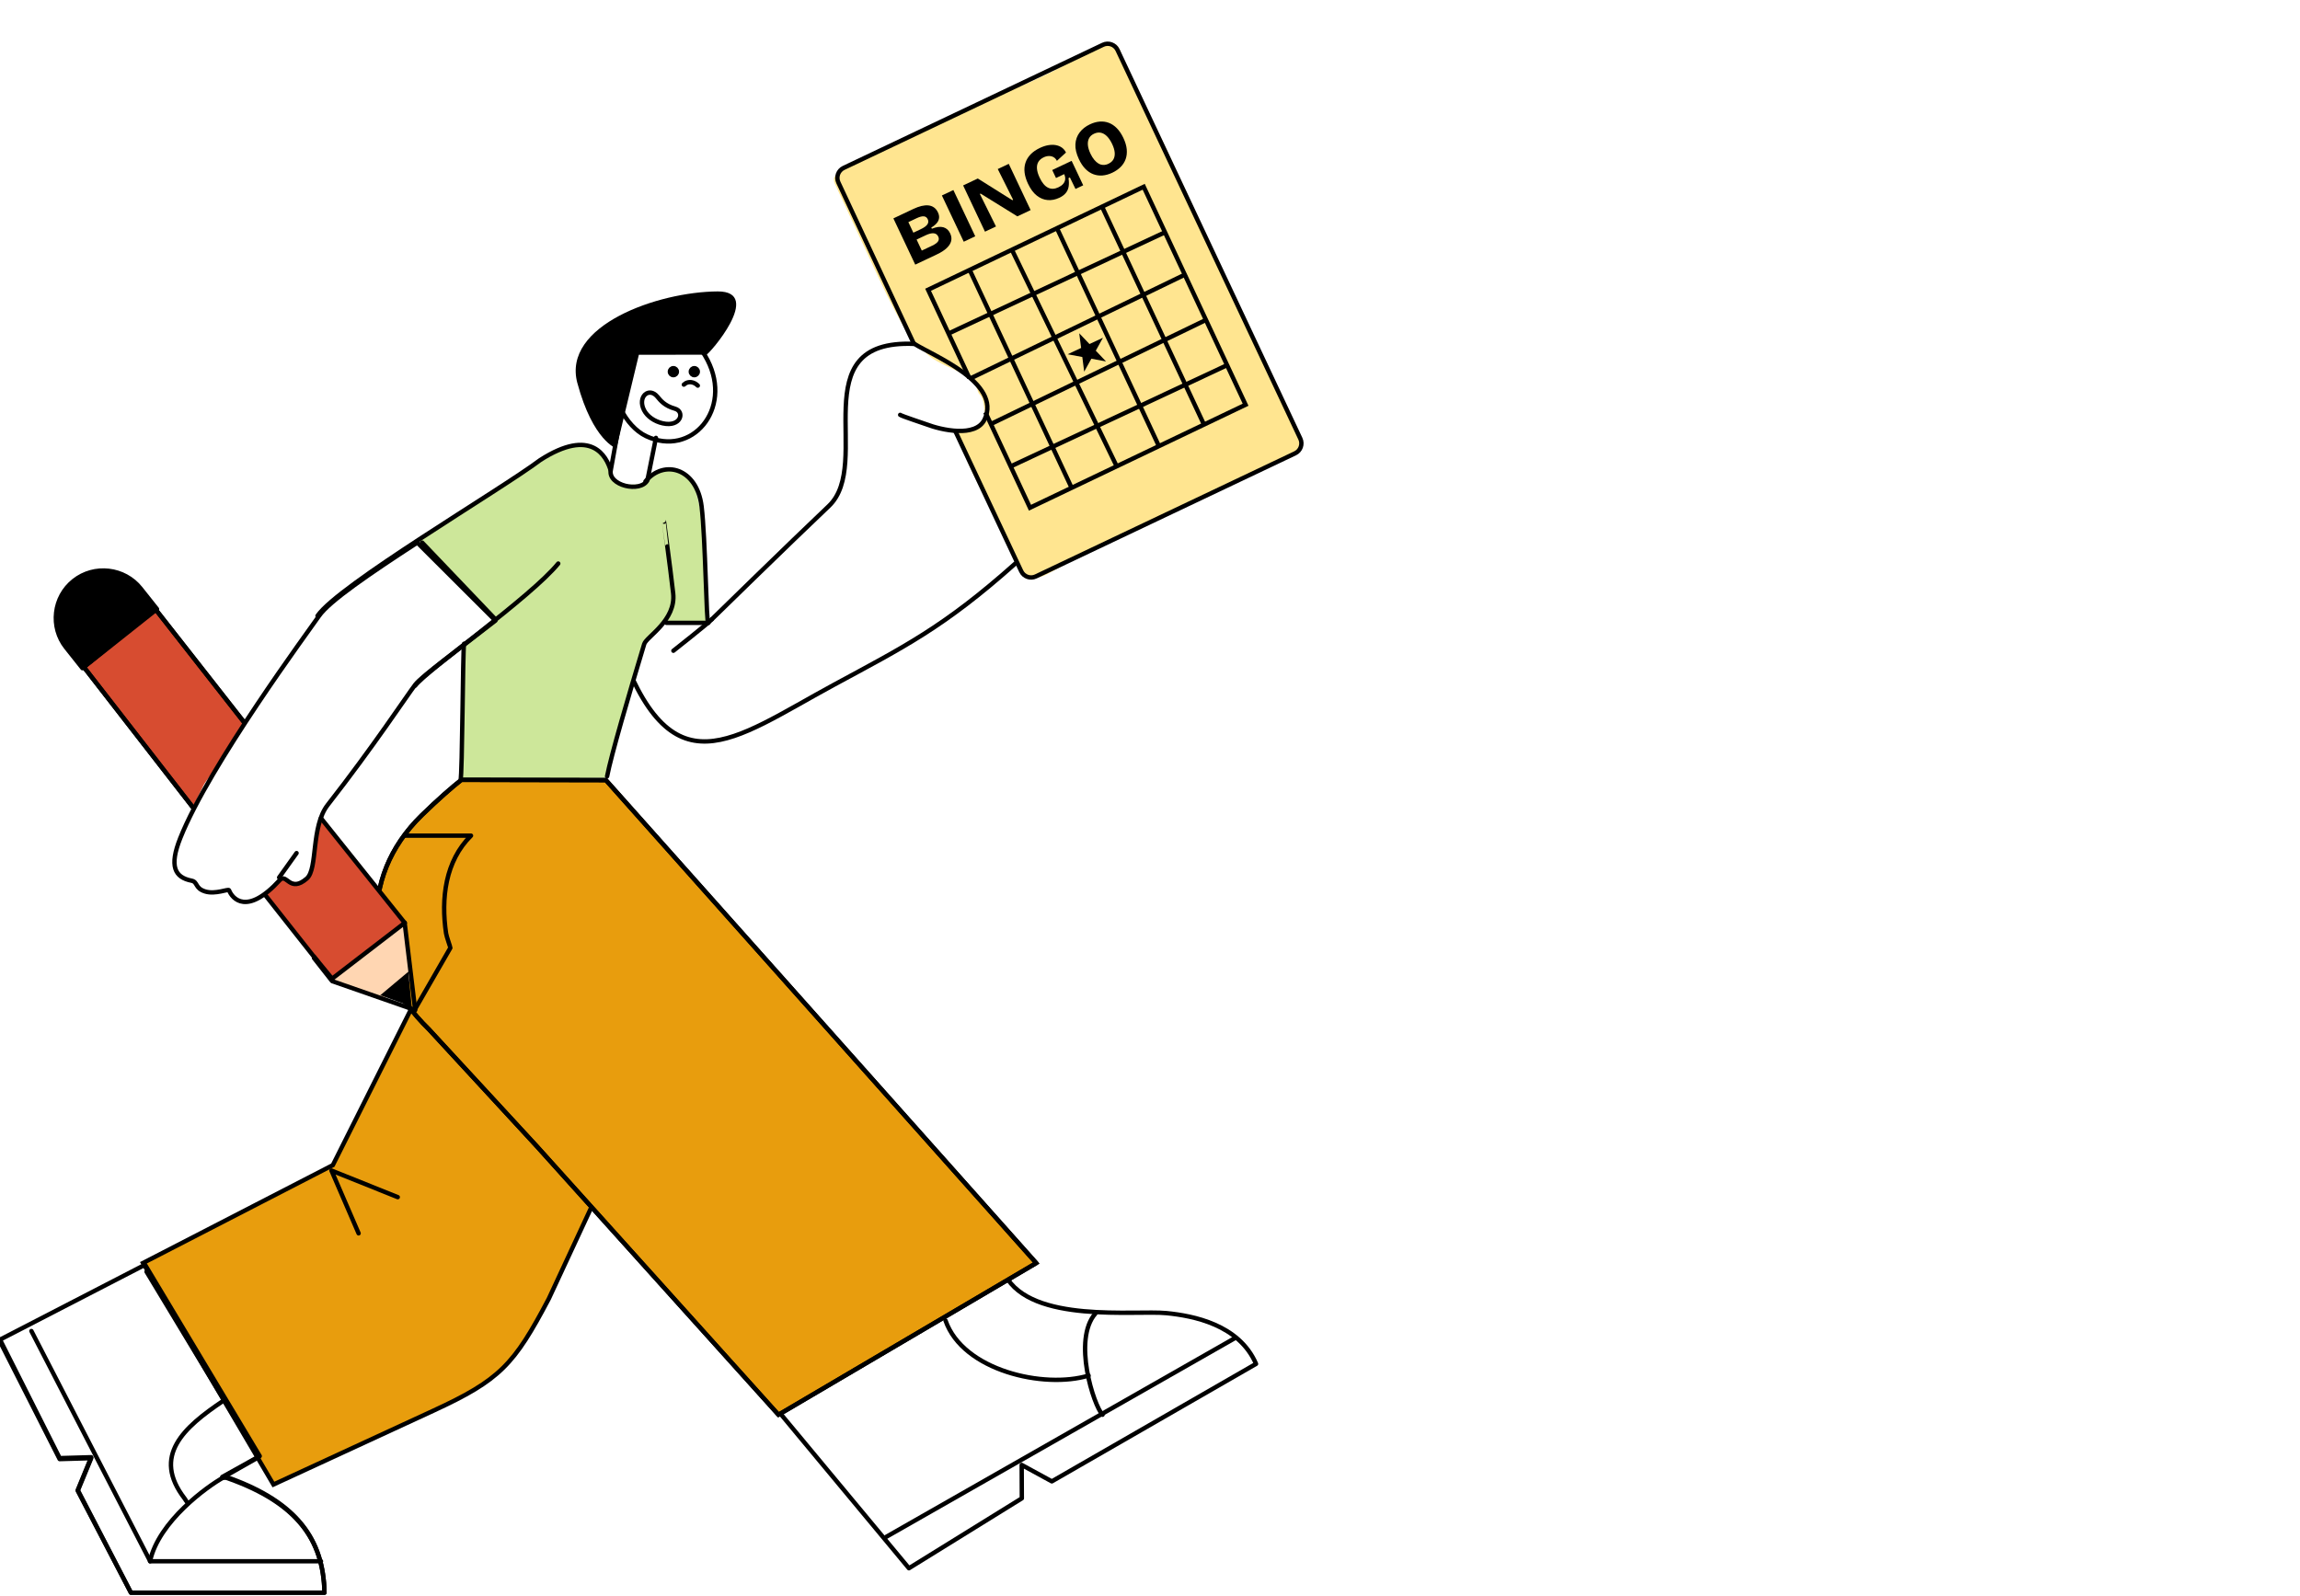 <svg width="631" height="438" viewBox="0 0 631 438" fill="none" xmlns="http://www.w3.org/2000/svg">
<g clip-path="url(#clip0_629_4237)">
<path d="M271.004 137.682C269.104 134.27 267.233 130.834 265.661 127.252C264.397 124.376 263.741 120.437 261.248 118.304C263.544 118.541 265.911 118 267.879 116.793C268.626 116.335 269.335 115.761 269.731 114.979C270.29 113.864 270.116 112.541 269.933 111.311C269.779 110.292 269.605 109.226 268.954 108.429C268.776 108.212 268.568 108.024 268.433 107.778C268.289 107.517 268.241 107.223 268.159 106.938C267.628 105.065 265.757 103.593 264.166 102.657C261.21 100.924 257.646 99.843 254.965 97.691C254.058 96.967 253.373 96.064 252.467 95.34C251.681 94.718 251.343 94.689 250.774 93.897C249.487 92.111 248.228 90.19 247.129 88.245C244.428 83.467 242.109 78.486 239.794 73.51C236.278 65.962 232.763 58.408 229.248 50.86C228.953 50.223 228.65 49.523 228.823 48.847C228.968 48.292 230.622 46.419 231.143 46.178C241.154 41.444 247.288 37.973 255.799 34.518C263.756 31.284 269.374 27.683 277.408 24.648C284.106 22.119 290.481 18.793 296.779 15.386C298.746 14.319 303.689 11.476 305.845 12.084C307.629 12.586 307.875 16.592 308.733 18.233C326.923 52.916 337.855 82.787 353.966 114.033C356.069 118.111 358.74 121.219 355.596 124.559C354.781 125.428 351.43 126.562 350.34 127.045C336.003 133.411 322.563 140.593 303.163 149.053C299.566 150.622 296.856 151.515 293.692 153.836C291.985 155.086 289.222 156.525 287.356 157.519C282.466 160.125 280.219 156.838 278.102 153.045C275.31 148.04 273.796 142.687 271.004 137.682Z" fill="#FFE590"></path>
<path d="M250.852 94.615L230.019 50.092C229.308 48.583 229.952 46.784 231.454 46.07L302.598 12.291C304.101 11.577 305.891 12.223 306.601 13.732L356.749 120.361C357.459 121.87 356.816 123.669 355.314 124.383L284.169 158.162C282.667 158.876 280.877 158.23 280.167 156.72L262.04 118.181" stroke="black" stroke-width="1.2" stroke-miterlimit="10"></path>
<path d="M265.94 103.732L254.617 79.506L313.773 51.246L341.723 111.048L282.572 139.309L270.323 113.104" stroke="black" stroke-width="1.2" stroke-miterlimit="10"></path>
<path d="M266.104 74.218L293.863 133.565" stroke="black" stroke-width="1.2" stroke-miterlimit="10"></path>
<path d="M277.59 68.475L306.306 127.822" stroke="black" stroke-width="1.2" stroke-miterlimit="10"></path>
<path d="M290.034 62.732L317.793 122.079" stroke="black" stroke-width="1.2" stroke-miterlimit="10"></path>
<path d="M302.478 56.989L330.237 116.336" stroke="black" stroke-width="1.2" stroke-miterlimit="10"></path>
<path d="M260.36 91.448L319.707 63.689" stroke="black" stroke-width="1.2" stroke-miterlimit="10"></path>
<path d="M266.104 103.892L325.45 75.176" stroke="black" stroke-width="1.2" stroke-miterlimit="10"></path>
<path d="M271.847 116.335L331.194 87.619" stroke="black" stroke-width="1.2" stroke-miterlimit="10"></path>
<path d="M277.59 127.822L336.937 100.063" stroke="black" stroke-width="1.2" stroke-miterlimit="10"></path>
<path d="M296.088 91.448L298.895 94.399L302.595 92.667L300.628 96.222L303.435 99.172L299.412 98.423L297.445 101.978L296.928 97.954L292.905 97.204L296.605 95.468L296.088 91.448Z" fill="black"></path>
<path d="M251.096 72.612L245.097 59.921L250.576 57.331C251.37 56.955 252.116 56.685 252.814 56.517C253.512 56.353 254.153 56.3 254.73 56.363C255.308 56.425 255.819 56.618 256.257 56.936C256.7 57.254 257.056 57.706 257.335 58.298C257.571 58.799 257.672 59.285 257.634 59.757C257.595 60.229 257.412 60.686 257.07 61.129C256.728 61.572 256.209 62.01 255.501 62.434L255.655 62.761C256.921 62.256 257.971 62.121 258.804 62.357C259.636 62.593 260.258 63.142 260.672 64.018C261.023 64.759 261.114 65.472 260.946 66.146C260.777 66.82 260.368 67.465 259.718 68.077C259.068 68.688 258.178 69.266 257.051 69.795L251.091 72.612H251.096ZM250.58 63.845L252.598 62.891C253.508 62.463 254.114 62.02 254.422 61.572C254.726 61.124 254.759 60.648 254.523 60.147C254.292 59.661 253.931 59.396 253.435 59.358C252.939 59.319 252.29 59.487 251.495 59.863L249.208 60.946L250.58 63.849V63.845ZM252.896 68.751L255.78 67.388C256.56 67.017 257.085 66.632 257.35 66.233C257.614 65.833 257.634 65.39 257.403 64.904C257.147 64.365 256.733 64.066 256.156 64.008C255.578 63.951 254.832 64.138 253.907 64.576L251.466 65.732L252.891 68.751H252.896Z" fill="black"></path>
<path d="M264.402 66.324L258.403 53.633L261.557 52.141L267.556 64.832L264.402 66.324Z" fill="black"></path>
<path d="M270.233 63.57L264.234 50.879L268.254 48.978L277.719 54.923L277.95 54.813L273.733 46.383L276.752 44.958L282.75 57.648L279.115 59.367L269.034 53.123L268.822 53.224L273.247 62.141L270.228 63.566L270.233 63.57Z" fill="black"></path>
<path d="M290.588 54.278C289.548 54.769 288.504 54.976 287.444 54.894C286.385 54.812 285.393 54.408 284.459 53.681C283.525 52.954 282.721 51.866 282.033 50.417C281.532 49.353 281.219 48.337 281.099 47.374C280.979 46.411 281.06 45.506 281.335 44.663C281.609 43.821 282.076 43.055 282.731 42.367C283.386 41.683 284.238 41.091 285.292 40.59C286.087 40.215 286.852 39.964 287.584 39.839C288.316 39.714 289 39.704 289.63 39.815C290.261 39.926 290.819 40.147 291.301 40.484C291.782 40.821 292.163 41.274 292.451 41.847L289.958 44.134C289.722 43.667 289.414 43.325 289.028 43.113C288.648 42.901 288.224 42.8 287.757 42.81C287.29 42.819 286.819 42.935 286.347 43.161C285.682 43.474 285.191 43.893 284.878 44.408C284.565 44.923 284.435 45.544 284.488 46.276C284.541 47.003 284.787 47.827 285.225 48.751C285.552 49.444 285.904 50.017 286.284 50.474C286.664 50.932 287.069 51.269 287.502 51.486C287.936 51.702 288.388 51.808 288.86 51.794C289.332 51.784 289.837 51.649 290.376 51.394C290.916 51.139 291.339 50.836 291.652 50.484C291.965 50.133 292.153 49.728 292.22 49.276C292.288 48.818 292.201 48.322 291.96 47.778L289.712 48.842L288.677 46.652L294.002 44.134L295.167 46.594L297.175 50.845L295.061 51.847L293.525 48.693L293.14 48.876C293.275 49.723 293.289 50.484 293.183 51.158C293.077 51.837 292.822 52.434 292.403 52.949C291.989 53.464 291.383 53.912 290.588 54.288V54.278Z" fill="black"></path>
<path d="M305.162 47.388C304.238 47.827 303.337 48.077 302.461 48.149C301.585 48.217 300.747 48.101 299.958 47.802C299.163 47.504 298.436 47.013 297.767 46.334C297.103 45.655 296.51 44.774 296.005 43.696C295.292 42.184 294.965 40.812 295.037 39.579C295.105 38.347 295.495 37.268 296.197 36.339C296.9 35.41 297.844 34.669 299.024 34.11C299.933 33.681 300.829 33.431 301.705 33.359C302.581 33.292 303.414 33.407 304.209 33.706C304.998 34.004 305.735 34.5 306.414 35.193C307.093 35.882 307.685 36.768 308.195 37.846C308.72 38.963 309.033 40.003 309.12 40.971C309.206 41.938 309.11 42.829 308.826 43.638C308.542 44.447 308.084 45.169 307.459 45.8C306.833 46.43 306.062 46.965 305.152 47.393L305.162 47.388ZM304.117 44.923C304.743 44.625 305.201 44.221 305.48 43.7C305.759 43.185 305.875 42.574 305.817 41.871C305.759 41.168 305.528 40.388 305.124 39.531C304.695 38.621 304.214 37.904 303.684 37.379C303.154 36.854 302.591 36.532 301.994 36.416C301.397 36.296 300.776 36.392 300.136 36.695C299.519 36.984 299.072 37.389 298.792 37.909C298.513 38.424 298.398 39.045 298.455 39.762C298.513 40.48 298.749 41.284 299.168 42.165C299.481 42.829 299.832 43.392 300.213 43.85C300.593 44.307 300.988 44.654 301.397 44.89C301.806 45.126 302.244 45.251 302.711 45.256C303.178 45.265 303.65 45.154 304.122 44.928L304.117 44.923Z" fill="black"></path>
<path d="M249.367 430.299L212.5 385.95L275.781 349.894C282.965 363.224 311.47 359.458 320.024 360.3C327.305 361.016 339.932 363.426 344.595 374.222L288.566 406.463L280.299 401.95L280.338 411.119L249.363 430.295L249.367 430.299Z" stroke="black" stroke-width="1.2" stroke-linecap="round" stroke-linejoin="round"></path>
<path d="M338.852 367.124L243.131 421.685" stroke="black" stroke-width="1.2" stroke-linecap="round" stroke-linejoin="round"></path>
<path d="M300.514 360.423C294.238 367.564 300.04 385.674 302.477 388.182" stroke="black" stroke-width="1.2" stroke-linecap="round" stroke-linejoin="round"></path>
<path d="M298.649 377.434C286.441 381.139 264.177 376.086 259.403 362.338" stroke="black" stroke-width="1.2" stroke-linecap="round" stroke-linejoin="round"></path>
<path d="M250.789 94.358C219.584 93.024 239.786 127.105 227.379 138.86C216.628 149.049 195.271 169.939 195.271 169.939" stroke="black" stroke-width="1.2" stroke-linecap="round" stroke-linejoin="round"></path>
<path d="M169.426 176.018C184.075 217.954 200.54 203.2 228.686 187.951C247.889 177.549 258.802 172.222 278.547 154.624" stroke="black" stroke-width="1.2" stroke-linecap="round" stroke-linejoin="round"></path>
<path d="M250.824 94.32C255.797 97.513 274.903 104.976 270.131 115.068C267.718 120.171 258.204 117.967 254.203 116.44C253.369 116.121 247.376 114.172 246.959 113.829" stroke="black" stroke-width="1.2" stroke-linecap="round" stroke-linejoin="round"></path>
<path fill-rule="evenodd" clip-rule="evenodd" d="M114.87 148.263C120.6 144.505 154.094 122.079 157.653 122.079C171.233 122.079 163.417 132.943 172.884 132.943C174.051 132.943 176.38 132.986 177.036 131.86C179.207 129.875 185.445 126.627 189.018 131.015C190.664 131.811 192.462 141.166 192.754 143.748C192.926 145.302 194.998 169.112 194.079 170.806C193.993 170.961 181.795 170.588 181.762 170.719L176.777 176.471L166.005 213.437L126.484 213.971L126.986 177.437L136.218 169.874L114.865 148.268L114.87 148.263Z" fill="#CDE79A"></path>
<path fill-rule="evenodd" clip-rule="evenodd" d="M113.123 276.189L91.312 319.694L39.246 346.535L75.015 407.326C91.877 399.542 102.006 394.863 118.868 387.083C137.206 378.619 141.026 374.452 150.556 356.369L162.725 330.209L113.128 276.189H113.123Z" fill="#E89D0D" stroke="black" stroke-width="1.2" stroke-miterlimit="10"></path>
<path fill-rule="evenodd" clip-rule="evenodd" d="M166.231 214.053L126.594 213.971C124.255 215.781 120.136 219.359 115.709 223.683C97.88 241.095 100.151 265.379 117.59 282.338L147.368 314.624L213.577 388.182L284.291 346.564L166.231 214.053Z" fill="#E89D0D" stroke="black" stroke-width="1.2" stroke-miterlimit="10"></path>
<path d="M166.231 214.053L126.594 213.971C124.255 215.781 120.136 219.359 115.709 223.683C97.88 241.095 100.151 265.379 117.59 282.338L147.368 314.624L213.577 388.182L284.291 346.564L166.231 214.053Z" stroke="black" stroke-width="1.2" stroke-linecap="round" stroke-linejoin="round"></path>
<path d="M170.739 111.549L167.574 128.928C166.676 133.226 175.689 135.295 177.617 131.789L179.955 120.145" stroke="black" stroke-width="1.2" stroke-linecap="round" stroke-linejoin="round"></path>
<path fill-rule="evenodd" clip-rule="evenodd" d="M104.891 274.275C100.796 272.899 96.702 271.524 92.607 270.148C92.223 270.02 91.824 269.883 91.516 269.613C90.882 269.048 90.8 268.031 91.108 267.23C91.415 266.429 92.021 265.79 92.612 265.181C95.693 261.998 98.816 258.775 102.603 256.53C104.78 255.238 107.135 254.295 109.481 253.361C109.769 253.248 110.1 253.135 110.365 253.297C110.62 253.454 110.692 253.793 110.735 254.093C111.494 259.104 112.234 264.12 112.95 269.136" fill="#FFD6B2"></path>
<path d="M109.122 328.472L90.935 321.178L98.383 338.407" stroke="black" stroke-width="1.2" stroke-linecap="round" stroke-linejoin="round"></path>
<path d="M111.036 229.286H129.223C122.159 236.266 120.962 246.53 122.381 256.104C122.521 257.032 123.573 259.912 123.563 260.068L113.719 277.146" stroke="black" stroke-width="1.2" stroke-linecap="round" stroke-linejoin="round"></path>
<path d="M194.13 98.849C192.299 95.273 189.687 92.35 186.748 91.827C178.86 90.415 171.174 92.752 168.788 102.212C167.218 108.435 171.646 117 177.269 119.671C189.731 125.594 201.031 112.335 194.13 98.844V98.849Z" stroke="black" stroke-width="1.2" stroke-linecap="round" stroke-linejoin="round"></path>
<path d="M191.442 105.806C190.661 105.007 189.416 104.534 188.217 105.092C188.217 105.092 187.67 105.487 187.613 105.532" stroke="black" stroke-width="1.2" stroke-linecap="round" stroke-linejoin="round"></path>
<path fill-rule="evenodd" clip-rule="evenodd" d="M190.484 101.021C189.957 101.021 189.527 101.446 189.527 101.978C189.527 102.509 189.957 102.935 190.484 102.935C191.011 102.935 191.441 102.509 191.441 101.978C191.441 101.446 191.011 101.021 190.484 101.021Z" fill="black"></path>
<path d="M190.484 101.021C189.957 101.021 189.527 101.446 189.527 101.978C189.527 102.509 189.957 102.935 190.484 102.935C191.011 102.935 191.441 102.509 191.441 101.978C191.441 101.446 191.011 101.021 190.484 101.021Z" stroke="black" stroke-width="1.2" stroke-linecap="round" stroke-linejoin="round"></path>
<path fill-rule="evenodd" clip-rule="evenodd" d="M184.741 101.021C184.214 101.021 183.784 101.446 183.784 101.978C183.784 102.509 184.209 102.935 184.741 102.935C185.273 102.935 185.698 102.509 185.698 101.978C185.698 101.446 185.268 101.021 184.741 101.021Z" fill="black"></path>
<path d="M184.741 101.021C184.214 101.021 183.784 101.446 183.784 101.978C183.784 102.509 184.209 102.935 184.741 102.935C185.273 102.935 185.698 102.509 185.698 101.978C185.698 101.446 185.268 101.021 184.741 101.021Z" stroke="black" stroke-width="1.2" stroke-linecap="round" stroke-linejoin="round"></path>
<path d="M0 368.081L16.367 400.35L25.024 400.101L21.332 409.047L35.918 437H89.02C88.732 422.546 81.545 412.455 62.868 405.748C61.975 405.428 62.229 405.467 60.99 405.467L70.992 399.796" stroke="black" stroke-width="1.2" stroke-linecap="round" stroke-linejoin="round"></path>
<path d="M39.798 347.022L71.256 399.522L60.99 405.235C62.229 405.235 61.98 405.196 62.868 405.518C81.545 412.27 88.732 422.44 89.02 437H35.918L21.332 408.841L25.024 399.83L16.367 400.08L0 367.574L39.803 347.022H39.798Z" stroke="black" stroke-width="1.2" stroke-linecap="round" stroke-linejoin="round"></path>
<path d="M70.833 399.669L40.203 348.937" stroke="black" stroke-width="1.2" stroke-linecap="round" stroke-linejoin="round"></path>
<path d="M8.615 365.209L41.205 428.385H88.063" stroke="black" stroke-width="1.2" stroke-linecap="round" stroke-linejoin="round"></path>
<path d="M61.261 405.412C56.923 407.798 43.5 417.449 41.16 428.385" stroke="black" stroke-width="1.2" stroke-linecap="round" stroke-linejoin="round"></path>
<path d="M61.261 384.354C50.339 391.683 41.64 399.497 50.656 411.179C50.898 411.493 51.166 412.022 51.28 412.113" stroke="black" stroke-width="1.2" stroke-linecap="round" stroke-linejoin="round"></path>
<path d="M158.401 105.123C154.12 89.265 180.567 80.045 196.887 79.962C209.663 79.899 194.409 97.397 193.764 97.348L193.446 97.323L175.269 97.348L169.095 123.036C169.095 123.036 162.688 120.986 158.406 105.123H158.401Z" fill="black"></path>
<path d="M113.908 188.126C117.061 183.896 145.672 163.845 153.153 154.624" stroke="black" stroke-width="1.2" stroke-linecap="round" stroke-linejoin="round"></path>
<path d="M167.511 129.005C166.396 125.324 162.391 117.102 148.19 126.243C137.147 134.537 92.851 160.567 87.106 168.982" stroke="black" stroke-width="1.2" stroke-linecap="round" stroke-linejoin="round"></path>
<path d="M126.352 213.971C126.839 212.866 126.961 178.374 127.309 176.64" stroke="black" stroke-width="1.2" stroke-linecap="round" stroke-linejoin="round"></path>
<path d="M166.554 213.013C167.713 207.098 172.421 190.997 176.738 176.715C177.353 174.683 185.524 170.259 184.68 162.78C183.774 154.737 182.142 143.113 182.171 143.137" stroke="black" stroke-width="1.2" stroke-linecap="round" stroke-linejoin="round"></path>
<path d="M195.27 169.939C194.794 170.632 184.741 178.554 184.741 178.554" stroke="black" stroke-width="1.2" stroke-linecap="round" stroke-linejoin="round"></path>
<path d="M194.313 170.896H182.827" stroke="black" stroke-width="1.2" stroke-linecap="round" stroke-linejoin="round"></path>
<path d="M135.924 169.939L115.822 148.881" stroke="black" stroke-width="1.2" stroke-linecap="round" stroke-linejoin="round"></path>
<path d="M180.339 108.825C181.192 109.844 182.278 111.328 185.181 112.141C187.939 112.919 186.834 117.28 181.803 116.15C179.529 115.64 177.551 114.246 176.679 112.525C174.827 108.875 178.031 106.083 180.339 108.825Z" stroke="black" stroke-width="1.2" stroke-linecap="round" stroke-linejoin="round"></path>
<path d="M88.565 224.5C91.759 228.804 95.112 233.071 98.49 237.285C100.577 239.888 102.906 242.297 105.047 244.858C105.965 245.96 106.504 247.181 107.394 248.293C108.51 249.689 109.631 251.081 110.752 252.478C110.892 252.649 111.036 252.839 111.036 253.058C111.036 253.362 110.771 253.595 110.526 253.78C106.913 256.516 103.3 259.253 99.687 261.99C98.509 262.883 97.33 263.776 96.108 264.607C94.468 265.724 92.519 266.964 91.293 268.532C90.21 266.612 88.517 265.101 87.136 263.386C85.727 261.638 84.312 259.885 82.903 258.137C81.027 256.018 79.329 253.709 77.553 251.504C76.639 250.369 75.721 249.233 74.806 248.098C74.008 247.11 72.983 246.354 72.748 245.057C74.196 244.069 75.495 242.872 76.587 241.508C76.981 241.014 77.539 240.435 78.145 240.639C78.405 240.724 78.588 240.938 78.79 241.123C79.723 241.988 81.142 242.249 82.369 241.898C83.596 241.546 84.611 240.62 85.188 239.494C85.602 238.681 85.804 237.784 85.996 236.895C86.496 234.6 87.002 232.296 87.112 229.949C87.165 228.833 87.127 227.693 87.449 226.624C87.675 225.873 88.06 225.103 88.575 224.505L88.565 224.5Z" fill="#D74C30"></path>
<path d="M81.363 234.072L76.577 240.773" stroke="black" stroke-width="1.2" stroke-linecap="round" stroke-linejoin="round"></path>
<path d="M177.083 132.085C182.208 125.919 191.199 128.477 192.481 138.938C193.552 147.677 193.778 171.592 194.313 170.881" stroke="black" stroke-width="1.2" stroke-linecap="round" stroke-linejoin="round"></path>
<path d="M41.798 166.11C44.405 169.454 47.006 172.792 49.613 176.135C52.392 179.698 55.166 183.261 57.944 186.824C60.8 190.489 64.192 193.891 66.789 197.674C66.885 197.81 66.981 197.952 67 198.118C67.038 198.416 66.832 198.684 66.64 198.914C63.838 202.31 62.089 206.459 59.712 210.178C58.548 211.994 56.905 213.565 55.86 215.42C55.597 215.889 52.875 221.658 52.856 221.628C50.988 219.154 21.973 182.143 22.016 182.109L41.798 166.11Z" fill="#D74C30"></path>
<path d="M86.148 262.881L91.11 269.197L113.907 277.146L111.019 253.216" stroke="black" stroke-width="1.2" stroke-linecap="round" stroke-linejoin="round"></path>
<path d="M67.005 198.235L42.575 167.067L22.973 182.986L52.99 221.628" stroke="black" stroke-width="1.2" stroke-linecap="round" stroke-linejoin="round"></path>
<path d="M86.148 262.478L91.113 268.532L111.036 253.216" stroke="black" stroke-width="1.2" stroke-linecap="round" stroke-linejoin="round"></path>
<path d="M72.748 245.559L87.106 263.746" stroke="black" stroke-width="1.2" stroke-linecap="round" stroke-linejoin="round"></path>
<path d="M67.005 198.235L42.575 167.067L22.973 182.986L52.99 221.628" stroke="black" stroke-width="1.2" stroke-linecap="round" stroke-linejoin="round"></path>
<path d="M111.036 253.216L88.063 224.5" stroke="black" stroke-width="1.2" stroke-linecap="round" stroke-linejoin="round"></path>
<path fill-rule="evenodd" clip-rule="evenodd" d="M22.625 183.34L43.074 167.115L38.577 161.457C34.11 155.839 25.859 154.889 20.238 159.354C14.616 163.818 13.665 172.064 18.133 177.682L22.63 183.34H22.625Z" fill="black"></path>
<path d="M22.625 183.34L43.074 167.115L38.577 161.457C34.11 155.839 25.859 154.889 20.238 159.354C14.616 163.818 13.665 172.064 18.133 177.682L22.63 183.34H22.625Z" stroke="black" stroke-width="1.2" stroke-linecap="round" stroke-linejoin="round"></path>
<path fill-rule="evenodd" clip-rule="evenodd" d="M112.95 276.189L112.489 271.403L112.027 266.617L108.181 269.846L104.335 273.07L108.643 274.632L112.95 276.189Z" fill="black"></path>
<path d="M135.923 170.278L114.483 148.881C101.548 157.294 90.323 164.923 87.499 169.038C84.819 172.942 57.47 209.862 49.459 229.962C46.385 237.683 47.922 240.735 52.552 241.644C54.3 241.985 53.426 243.716 56.279 244.6C59.099 245.475 62.662 243.826 62.835 244.269C63.738 246.576 67.725 251.35 76.735 241.5C78.661 239.399 79.444 245.144 84.166 241.062C87.24 238.408 85.256 226.808 89.915 220.847C102.485 204.766 111.615 190.883 113.925 187.859C115.76 185.455 126.029 178.009 135.923 170.278Z" stroke="black" stroke-width="1.2" stroke-linecap="round" stroke-linejoin="round"></path>
</g>
<defs>
<clipPath id="clip0_629_4237">
<rect width="631" height="438" fill="white"></rect>
</clipPath>
</defs>
</svg>
